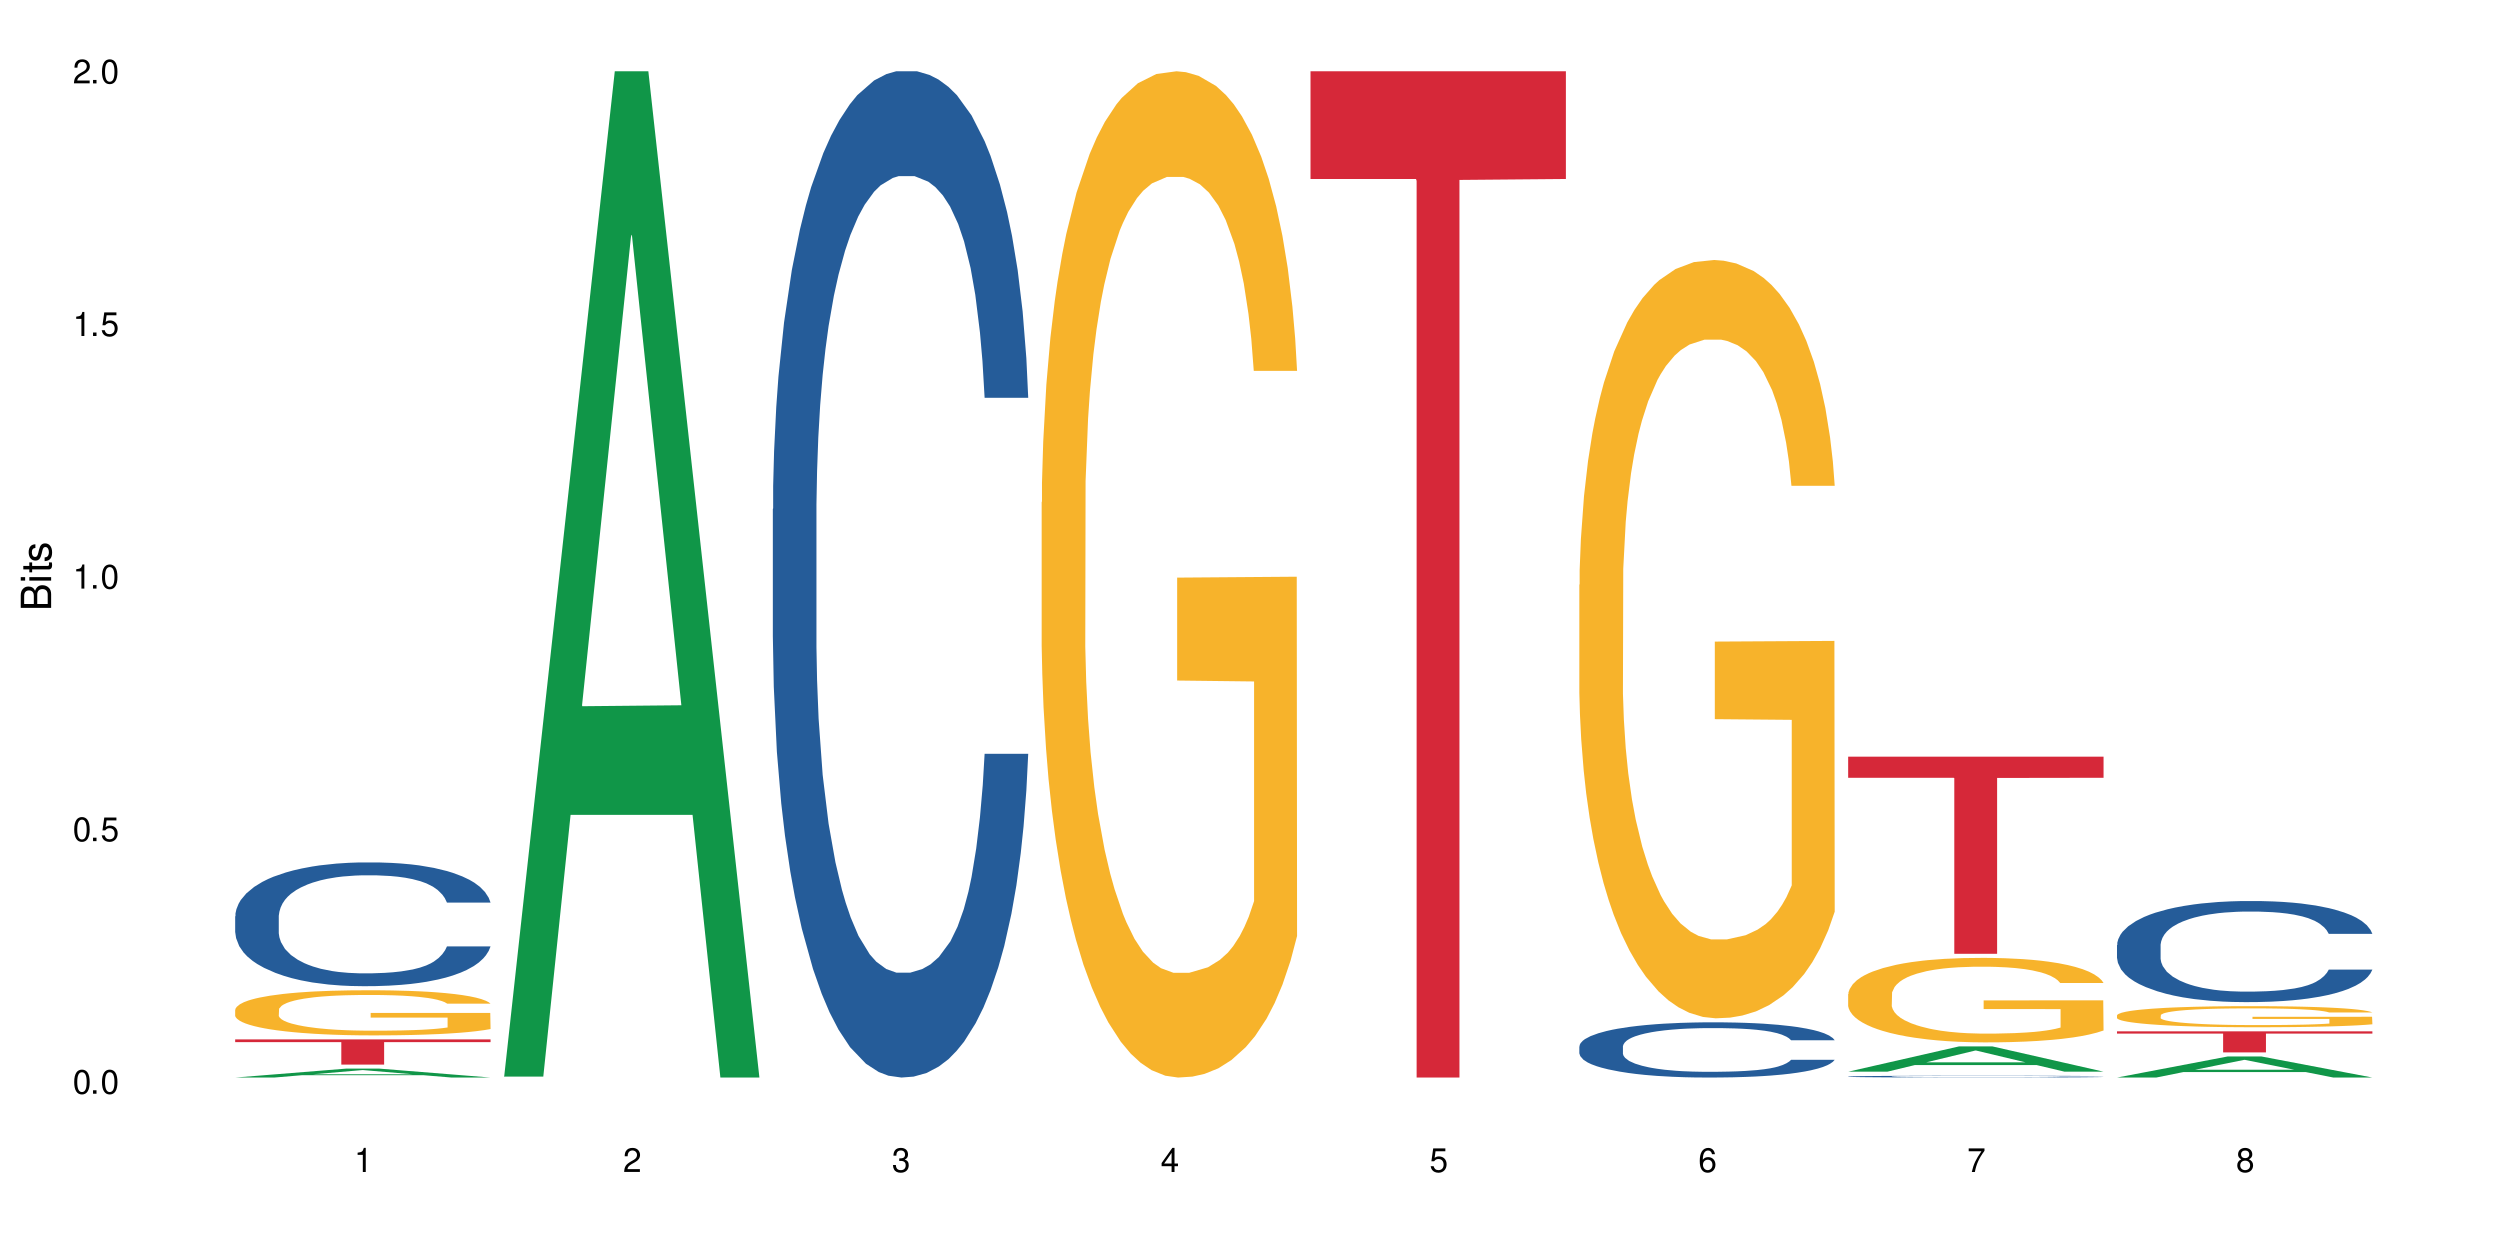 <?xml version="1.0" encoding="UTF-8"?>
<svg xmlns="http://www.w3.org/2000/svg" xmlns:xlink="http://www.w3.org/1999/xlink" width="720" height="360" viewBox="0 0 720 360">
<defs>
<g>
<g id="glyph-0-0">
</g>
<g id="glyph-0-1">
<path d="M 2.641 -6.938 C 2 -6.938 1.422 -6.656 1.078 -6.172 C 0.641 -5.562 0.406 -4.641 0.406 -3.359 C 0.406 -1.016 1.188 0.219 2.641 0.219 C 4.078 0.219 4.859 -1.016 4.859 -3.297 C 4.859 -4.641 4.656 -5.547 4.203 -6.172 C 3.844 -6.656 3.281 -6.938 2.641 -6.938 Z M 2.641 -6.188 C 3.547 -6.188 4 -5.25 4 -3.375 C 4 -1.406 3.562 -0.484 2.625 -0.484 C 1.734 -0.484 1.281 -1.438 1.281 -3.344 C 1.281 -5.25 1.734 -6.188 2.641 -6.188 Z M 2.641 -6.188 "/>
</g>
<g id="glyph-0-2">
<path d="M 1.828 -1 L 0.828 -1 L 0.828 0 L 1.828 0 Z M 1.828 -1 "/>
</g>
<g id="glyph-0-3">
<path d="M 4.562 -6.797 L 1.062 -6.797 L 0.547 -3.094 L 1.328 -3.094 C 1.719 -3.562 2.047 -3.734 2.578 -3.734 C 3.484 -3.734 4.062 -3.109 4.062 -2.094 C 4.062 -1.125 3.484 -0.531 2.578 -0.531 C 1.828 -0.531 1.375 -0.906 1.188 -1.672 L 0.328 -1.672 C 0.453 -1.109 0.547 -0.844 0.75 -0.594 C 1.125 -0.078 1.828 0.219 2.594 0.219 C 3.969 0.219 4.922 -0.781 4.922 -2.219 C 4.922 -3.562 4.031 -4.484 2.719 -4.484 C 2.25 -4.484 1.859 -4.359 1.469 -4.062 L 1.734 -5.969 L 4.562 -5.969 Z M 4.562 -6.797 "/>
</g>
<g id="glyph-0-4">
<path d="M 2.484 -4.938 L 2.484 0 L 3.328 0 L 3.328 -6.938 L 2.766 -6.938 C 2.469 -5.875 2.281 -5.734 0.984 -5.562 L 0.984 -4.938 Z M 2.484 -4.938 "/>
</g>
<g id="glyph-0-5">
<path d="M 4.859 -0.828 L 1.281 -0.828 C 1.359 -1.406 1.672 -1.781 2.5 -2.281 L 3.469 -2.828 C 4.406 -3.344 4.906 -4.062 4.906 -4.906 C 4.906 -5.484 4.672 -6.031 4.266 -6.406 C 3.859 -6.766 3.375 -6.938 2.719 -6.938 C 1.859 -6.938 1.219 -6.625 0.844 -6.031 C 0.609 -5.672 0.5 -5.234 0.484 -4.531 L 1.328 -4.531 C 1.359 -5.016 1.406 -5.281 1.531 -5.516 C 1.75 -5.938 2.188 -6.203 2.703 -6.203 C 3.469 -6.203 4.031 -5.641 4.031 -4.891 C 4.031 -4.344 3.719 -3.859 3.125 -3.516 L 2.234 -3 C 0.812 -2.172 0.406 -1.531 0.328 -0.016 L 4.859 -0.016 Z M 4.859 -0.828 "/>
</g>
<g id="glyph-0-6">
<path d="M 2.125 -3.188 L 2.578 -3.188 C 3.5 -3.188 3.984 -2.766 3.984 -1.922 C 3.984 -1.062 3.469 -0.531 2.594 -0.531 C 1.656 -0.531 1.203 -1 1.156 -2.016 L 0.312 -2.016 C 0.344 -1.453 0.438 -1.094 0.609 -0.781 C 0.953 -0.109 1.625 0.219 2.547 0.219 C 3.953 0.219 4.859 -0.625 4.859 -1.938 C 4.859 -2.828 4.516 -3.297 3.703 -3.594 C 4.344 -3.844 4.656 -4.328 4.656 -5.031 C 4.656 -6.219 3.875 -6.938 2.578 -6.938 C 1.203 -6.938 0.484 -6.172 0.453 -4.703 L 1.297 -4.703 C 1.312 -5.125 1.344 -5.359 1.453 -5.578 C 1.641 -5.969 2.062 -6.203 2.594 -6.203 C 3.344 -6.203 3.797 -5.75 3.797 -5 C 3.797 -4.516 3.609 -4.219 3.25 -4.047 C 3.016 -3.953 2.703 -3.922 2.125 -3.906 Z M 2.125 -3.188 "/>
</g>
<g id="glyph-0-7">
<path d="M 3.141 -1.672 L 3.141 0 L 3.984 0 L 3.984 -1.672 L 4.984 -1.672 L 4.984 -2.438 L 3.984 -2.438 L 3.984 -6.938 L 3.359 -6.938 L 0.266 -2.578 L 0.266 -1.672 Z M 3.141 -2.438 L 1 -2.438 L 3.141 -5.5 Z M 3.141 -2.438 "/>
</g>
<g id="glyph-0-8">
<path d="M 4.781 -5.125 C 4.609 -6.266 3.891 -6.938 2.844 -6.938 C 2.094 -6.938 1.422 -6.578 1.031 -5.953 C 0.594 -5.266 0.406 -4.422 0.406 -3.172 C 0.406 -2 0.578 -1.25 0.984 -0.641 C 1.359 -0.078 1.953 0.219 2.703 0.219 C 3.984 0.219 4.922 -0.75 4.922 -2.094 C 4.922 -3.375 4.062 -4.281 2.844 -4.281 C 2.172 -4.281 1.641 -4.031 1.281 -3.516 C 1.281 -5.234 1.828 -6.188 2.797 -6.188 C 3.391 -6.188 3.797 -5.797 3.938 -5.125 Z M 2.734 -3.531 C 3.547 -3.531 4.062 -2.953 4.062 -2.031 C 4.062 -1.156 3.484 -0.531 2.703 -0.531 C 1.922 -0.531 1.328 -1.188 1.328 -2.078 C 1.328 -2.938 1.906 -3.531 2.734 -3.531 Z M 2.734 -3.531 "/>
</g>
<g id="glyph-0-9">
<path d="M 4.984 -6.797 L 0.438 -6.797 L 0.438 -5.969 L 4.109 -5.969 C 2.5 -3.656 1.828 -2.234 1.328 0 L 2.219 0 C 2.594 -2.172 3.453 -4.047 4.984 -6.094 Z M 4.984 -6.797 "/>
</g>
<g id="glyph-0-10">
<path d="M 3.75 -3.656 C 4.469 -4.094 4.688 -4.438 4.688 -5.078 C 4.688 -6.172 3.844 -6.938 2.641 -6.938 C 1.438 -6.938 0.594 -6.172 0.594 -5.094 C 0.594 -4.438 0.812 -4.094 1.516 -3.656 C 0.734 -3.266 0.359 -2.703 0.359 -1.922 C 0.359 -0.656 1.281 0.219 2.641 0.219 C 3.984 0.219 4.922 -0.656 4.922 -1.922 C 4.922 -2.703 4.531 -3.266 3.75 -3.656 Z M 2.641 -6.188 C 3.359 -6.188 3.812 -5.75 3.812 -5.062 C 3.812 -4.406 3.344 -3.984 2.641 -3.984 C 1.922 -3.984 1.453 -4.406 1.453 -5.078 C 1.453 -5.75 1.922 -6.188 2.641 -6.188 Z M 2.641 -3.266 C 3.484 -3.266 4.062 -2.719 4.062 -1.906 C 4.062 -1.078 3.484 -0.531 2.625 -0.531 C 1.797 -0.531 1.219 -1.094 1.219 -1.906 C 1.219 -2.719 1.781 -3.266 2.641 -3.266 Z M 2.641 -3.266 "/>
</g>
<g id="glyph-1-0">
</g>
<g id="glyph-1-1">
<path d="M 0 -0.953 L 0 -4.891 C 0 -5.719 -0.234 -6.344 -0.734 -6.797 C -1.188 -7.234 -1.812 -7.469 -2.5 -7.469 C -3.547 -7.469 -4.188 -7 -4.625 -5.875 C -4.984 -6.688 -5.625 -7.094 -6.531 -7.094 C -7.172 -7.094 -7.734 -6.859 -8.141 -6.391 C -8.562 -5.922 -8.75 -5.344 -8.75 -4.5 L -8.75 -0.953 Z M -4.984 -2.062 L -7.766 -2.062 L -7.766 -4.219 C -7.766 -4.844 -7.688 -5.203 -7.453 -5.5 C -7.219 -5.812 -6.859 -5.969 -6.375 -5.969 C -5.891 -5.969 -5.531 -5.812 -5.297 -5.5 C -5.062 -5.203 -4.984 -4.844 -4.984 -4.219 Z M -0.984 -2.062 L -4 -2.062 L -4 -4.781 C -4 -5.766 -3.438 -6.359 -2.484 -6.359 C -1.547 -6.359 -0.984 -5.766 -0.984 -4.781 Z M -0.984 -2.062 "/>
</g>
<g id="glyph-1-2">
<path d="M -6.281 -1.797 L -6.281 -0.797 L 0 -0.797 L 0 -1.797 Z M -8.75 -1.797 L -8.75 -0.797 L -7.484 -0.797 L -7.484 -1.797 Z M -8.75 -1.797 "/>
</g>
<g id="glyph-1-3">
<path d="M -6.281 -3.047 L -6.281 -2.016 L -8.016 -2.016 L -8.016 -1.016 L -6.281 -1.016 L -6.281 -0.172 L -5.469 -0.172 L -5.469 -1.016 L -0.719 -1.016 C -0.078 -1.016 0.281 -1.453 0.281 -2.234 C 0.281 -2.5 0.25 -2.719 0.188 -3.047 L -0.641 -3.047 C -0.609 -2.906 -0.594 -2.766 -0.594 -2.562 C -0.594 -2.141 -0.719 -2.016 -1.156 -2.016 L -5.469 -2.016 L -5.469 -3.047 Z M -6.281 -3.047 "/>
</g>
<g id="glyph-1-4">
<path d="M -4.531 -5.25 C -5.766 -5.25 -6.469 -4.422 -6.469 -2.969 C -6.469 -1.516 -5.719 -0.562 -4.547 -0.562 C -3.562 -0.562 -3.094 -1.062 -2.734 -2.562 L -2.516 -3.484 C -2.344 -4.188 -2.094 -4.469 -1.641 -4.469 C -1.047 -4.469 -0.641 -3.875 -0.641 -3 C -0.641 -2.453 -0.797 -2 -1.062 -1.75 C -1.25 -1.594 -1.422 -1.531 -1.875 -1.469 L -1.875 -0.406 C -0.422 -0.453 0.281 -1.266 0.281 -2.922 C 0.281 -4.5 -0.5 -5.516 -1.719 -5.516 C -2.656 -5.516 -3.172 -4.984 -3.469 -3.734 L -3.703 -2.766 C -3.891 -1.953 -4.156 -1.609 -4.594 -1.609 C -5.188 -1.609 -5.547 -2.125 -5.547 -2.938 C -5.547 -3.75 -5.203 -4.172 -4.531 -4.203 Z M -4.531 -5.25 "/>
</g>
</g>
</defs>
<rect x="-72" y="-36" width="864" height="432" fill="rgb(100%, 100%, 100%)" fill-opacity="1"/>
<path fill-rule="nonzero" fill="rgb(6.275%, 58.824%, 28.235%)" fill-opacity="1" d="M 67.73 310.328 L 67.809 310.328 L 99.637 307.766 L 109.301 307.766 L 141.281 310.332 L 130.047 310.332 L 122.031 309.664 L 86.906 309.664 L 79.047 310.328 L 67.73 310.328 L 90.285 309.387 L 118.809 309.383 L 104.586 308.184 L 104.43 308.184 L 104.27 308.191 L 90.207 309.383 L 90.285 309.387 Z M 67.73 310.328 "/>
<path fill-rule="nonzero" fill="rgb(14.51%, 36.078%, 60%)" fill-opacity="1" d="M 67.73 263.895 L 67.82 263.863 L 67.82 263.082 L 68.09 261.844 L 68.719 260.281 L 69.344 259.203 L 70.961 257.281 L 73.203 255.426 L 75.535 253.992 L 77.238 253.145 L 78.766 252.492 L 82.262 251.289 L 84.504 250.668 L 86.926 250.117 L 89.887 249.562 L 92.039 249.234 L 96.883 248.715 L 100.469 248.488 L 103.25 248.391 L 109.262 248.391 L 112.848 248.52 L 115.449 248.684 L 118.32 248.941 L 120.742 249.234 L 124.957 249.953 L 128.727 250.863 L 130.43 251.387 L 133.121 252.395 L 135.184 253.375 L 136.617 254.219 L 138.234 255.426 L 139.668 256.891 L 140.746 258.555 L 141.281 259.953 L 128.727 259.953 L 128.098 258.652 L 127.379 257.641 L 126.035 256.305 L 124.688 255.359 L 122.805 254.414 L 121.102 253.797 L 118.77 253.18 L 116.707 252.785 L 114.555 252.492 L 112.488 252.297 L 108.543 252.102 L 103.969 252.102 L 102.266 252.168 L 98.766 252.43 L 96.883 252.656 L 94.191 253.113 L 92.309 253.535 L 90.066 254.188 L 88.539 254.742 L 86.656 255.59 L 85.312 256.336 L 83.785 257.414 L 82.891 258.227 L 82.082 259.141 L 81.363 260.215 L 80.828 261.355 L 80.469 262.559 L 80.289 263.73 L 80.289 268.781 L 80.469 269.953 L 80.918 271.324 L 82.082 273.309 L 83.785 275.035 L 85.762 276.406 L 87.645 277.383 L 88.719 277.836 L 90.156 278.359 L 92.398 279.012 L 95.629 279.66 L 97.512 279.922 L 100.383 280.184 L 103.34 280.312 L 107.289 280.312 L 110.785 280.184 L 113.117 280.02 L 115.539 279.762 L 118.859 279.207 L 120.922 278.684 L 122.715 278.066 L 124.062 277.445 L 124.957 276.926 L 126.305 275.914 L 127.379 274.809 L 128.188 273.668 L 128.727 272.559 L 141.281 272.559 L 140.746 273.863 L 139.938 275.133 L 139.129 276.078 L 137.875 277.219 L 136.441 278.23 L 134.375 279.367 L 132.672 280.117 L 130.43 280.934 L 128.367 281.551 L 126.125 282.105 L 122.805 282.758 L 120.652 283.082 L 118.32 283.375 L 115.539 283.637 L 112.043 283.863 L 108.273 283.996 L 104.777 284.027 L 101.008 283.961 L 98.227 283.832 L 94.551 283.539 L 89.977 282.953 L 86.656 282.332 L 84.055 281.715 L 81.812 281.062 L 79.301 280.184 L 76.074 278.75 L 74.098 277.641 L 72.754 276.73 L 71.23 275.461 L 70.152 274.32 L 68.898 272.496 L 68 270.184 L 67.73 268.391 Z M 67.73 263.895 "/>
<path fill-rule="nonzero" fill="rgb(96.863%, 70.196%, 16.863%)" fill-opacity="1" d="M 67.73 290.758 L 67.82 290.746 L 67.82 290.512 L 68.18 289.977 L 69.078 289.238 L 70.242 288.633 L 71.5 288.16 L 72.305 287.91 L 73.652 287.555 L 74.816 287.293 L 77.777 286.758 L 81.543 286.258 L 83.609 286.047 L 85.941 285.844 L 89.258 285.617 L 90.785 285.535 L 95.449 285.344 L 100.738 285.227 L 106.57 285.191 L 109.262 285.203 L 112.938 285.25 L 117.961 285.383 L 120.832 285.5 L 123.074 285.617 L 125.406 285.773 L 128.277 286.012 L 130.969 286.297 L 133.121 286.582 L 135.273 286.938 L 137.066 287.316 L 138.594 287.73 L 139.938 288.23 L 140.746 288.645 L 141.281 289.062 L 128.816 289.062 L 128.098 288.645 L 127.289 288.324 L 125.945 287.934 L 124.598 287.648 L 123.254 287.422 L 120.742 287.113 L 118.59 286.926 L 115.898 286.758 L 113.297 286.652 L 110.336 286.582 L 108.543 286.555 L 103.789 286.555 L 99.484 286.641 L 96.973 286.734 L 95.18 286.828 L 92.668 287.008 L 91.141 287.148 L 90.246 287.246 L 87.555 287.613 L 85.762 287.945 L 84.773 288.172 L 83.52 288.527 L 82.621 288.848 L 81.633 289.324 L 81.098 289.68 L 80.379 290.484 L 80.289 292.625 L 80.559 293.074 L 81.098 293.562 L 81.812 293.988 L 82.891 294.441 L 83.965 294.785 L 85.852 295.246 L 87.465 295.555 L 88.719 295.758 L 91.141 296.078 L 92.129 296.184 L 94.461 296.398 L 96.883 296.566 L 99.844 296.707 L 102.086 296.777 L 105.672 296.84 L 110.246 296.84 L 115.629 296.766 L 119.039 296.672 L 121.371 296.578 L 122.895 296.492 L 124.777 296.363 L 126.125 296.246 L 127.379 296.113 L 128.906 295.91 L 128.906 293.074 L 106.75 293.062 L 106.75 291.734 L 141.195 291.723 L 141.281 296.363 L 139.398 296.684 L 137.066 296.992 L 134.824 297.23 L 132.492 297.434 L 129.176 297.656 L 126.484 297.801 L 122.355 297.965 L 118.59 298.074 L 114.645 298.145 L 111.145 298.18 L 107.02 298.191 L 103.34 298.168 L 99.395 298.098 L 96.254 298 L 93.383 297.883 L 90.516 297.73 L 86.926 297.48 L 84.594 297.277 L 82.172 297.027 L 79.75 296.73 L 77.598 296.41 L 76.164 296.16 L 74.727 295.875 L 73.203 295.52 L 71.766 295.117 L 70.691 294.75 L 69.703 294.332 L 68.988 293.941 L 68.27 293.406 L 67.91 292.98 L 67.73 292.613 Z M 67.73 290.758 "/>
<path fill-rule="nonzero" fill="rgb(83.922%, 15.686%, 22.353%)" fill-opacity="1" d="M 67.73 299.355 L 141.281 299.355 L 141.281 300.133 L 110.629 300.137 L 110.629 306.602 L 98.297 306.602 L 98.297 300.145 L 98.117 300.133 L 67.73 300.133 Z M 67.73 299.355 "/>
<path fill-rule="nonzero" fill="rgb(6.275%, 58.824%, 28.235%)" fill-opacity="1" d="M 145.156 310.059 L 145.234 309.789 L 177.059 20.527 L 186.723 20.527 L 218.707 310.332 L 207.469 310.332 L 199.453 234.684 L 164.328 234.684 L 156.469 310.059 L 145.156 310.059 L 167.707 203.391 L 196.23 203.117 L 182.008 67.875 L 181.852 67.602 L 181.695 68.418 L 167.629 203.117 L 167.707 203.391 Z M 145.156 310.059 "/>
<path fill-rule="nonzero" fill="rgb(14.51%, 36.078%, 60%)" fill-opacity="1" d="M 222.578 146.621 L 222.668 146.355 L 222.668 140 L 222.938 129.934 L 223.562 117.215 L 224.191 108.477 L 225.809 92.844 L 228.051 77.746 L 230.383 66.09 L 232.086 59.203 L 233.609 53.902 L 237.109 44.102 L 239.352 39.07 L 241.773 34.566 L 244.734 30.062 L 246.887 27.414 L 251.73 23.176 L 255.316 21.32 L 258.098 20.527 L 264.109 20.527 L 267.695 21.586 L 270.297 22.91 L 273.168 25.031 L 275.59 27.414 L 279.805 33.242 L 283.57 40.66 L 285.277 44.898 L 287.969 53.109 L 290.031 61.055 L 291.465 67.945 L 293.082 77.746 L 294.516 89.668 L 295.59 103.176 L 296.129 114.566 L 283.57 114.566 L 282.945 103.973 L 282.227 95.758 L 280.883 84.898 L 279.535 77.215 L 277.652 69.535 L 275.949 64.5 L 273.617 59.469 L 271.551 56.289 L 269.398 53.902 L 267.336 52.316 L 263.391 50.727 L 258.816 50.727 L 257.109 51.254 L 253.613 53.375 L 251.73 55.23 L 249.039 58.938 L 247.156 62.383 L 244.914 67.68 L 243.387 72.184 L 241.504 79.07 L 240.16 85.164 L 238.633 93.906 L 237.738 100.527 L 236.93 107.945 L 236.211 116.688 L 235.672 125.957 L 235.316 135.762 L 235.137 145.297 L 235.137 186.355 L 235.316 195.895 L 235.762 207.02 L 236.93 223.18 L 238.633 237.219 L 240.605 248.344 L 242.492 256.293 L 243.566 260 L 245.004 264.238 L 247.246 269.535 L 250.473 274.836 L 252.355 276.953 L 255.227 279.074 L 258.188 280.133 L 262.133 280.133 L 265.633 279.074 L 267.965 277.75 L 270.387 275.629 L 273.707 271.125 L 275.77 266.887 L 277.562 261.855 L 278.906 256.82 L 279.805 252.582 L 281.148 244.371 L 282.227 235.363 L 283.035 226.094 L 283.57 217.086 L 296.129 217.086 L 295.59 227.684 L 294.785 238.012 L 293.977 245.695 L 292.723 254.969 L 291.285 263.18 L 289.223 272.449 L 287.52 278.543 L 285.277 285.168 L 283.215 290.199 L 280.973 294.703 L 277.652 300 L 275.5 302.648 L 273.168 305.035 L 270.387 307.152 L 266.887 309.008 L 263.121 310.066 L 259.621 310.332 L 255.855 309.801 L 253.074 308.742 L 249.398 306.359 L 244.824 301.59 L 241.504 296.559 L 238.902 291.523 L 236.66 286.227 L 234.148 279.074 L 230.918 267.418 L 228.945 258.41 L 227.602 250.992 L 226.074 240.664 L 225 231.391 L 223.742 216.555 L 222.848 197.746 L 222.578 183.18 Z M 222.578 146.621 "/>
<path fill-rule="nonzero" fill="rgb(96.863%, 70.196%, 16.863%)" fill-opacity="1" d="M 300 144.652 L 300.09 144.387 L 300.09 139.094 L 300.449 127.184 L 301.348 110.777 L 302.512 97.277 L 303.77 86.691 L 304.574 81.133 L 305.922 73.195 L 307.086 67.371 L 310.047 55.461 L 313.816 44.348 L 315.879 39.582 L 318.211 35.082 L 321.527 30.055 L 323.055 28.203 L 327.719 23.965 L 333.012 21.32 L 338.84 20.527 L 341.531 20.789 L 345.207 21.848 L 350.23 24.762 L 353.102 27.406 L 355.344 30.055 L 357.676 33.496 L 360.547 38.789 L 363.238 45.141 L 365.391 51.492 L 367.543 59.43 L 369.336 67.902 L 370.863 77.164 L 372.207 88.281 L 373.016 97.543 L 373.555 106.805 L 361.086 106.805 L 360.367 97.543 L 359.559 90.398 L 358.215 81.664 L 356.871 75.312 L 355.523 70.281 L 353.012 63.402 L 350.859 59.168 L 348.168 55.461 L 345.566 53.078 L 342.609 51.492 L 340.812 50.961 L 336.059 50.961 L 331.754 52.816 L 329.242 54.934 L 327.449 57.051 L 324.938 61.02 L 323.414 64.195 L 322.516 66.312 L 319.824 74.516 L 318.031 81.93 L 317.043 86.957 L 315.789 94.898 L 314.891 102.043 L 313.902 112.629 L 313.367 120.57 L 312.648 138.566 L 312.559 186.207 L 312.828 196.262 L 313.367 207.113 L 314.082 216.641 L 315.16 226.699 L 316.234 234.375 L 318.121 244.695 L 319.734 251.578 L 320.992 256.078 L 323.414 263.223 L 324.398 265.605 L 326.73 270.367 L 329.152 274.074 L 332.113 277.25 L 334.355 278.836 L 337.941 280.16 L 342.52 280.16 L 347.898 278.574 L 351.309 276.457 L 353.641 274.34 L 355.164 272.484 L 357.047 269.574 L 358.395 266.926 L 359.648 264.016 L 361.176 259.516 L 361.176 196.262 L 339.02 195.996 L 339.02 166.355 L 373.465 166.09 L 373.555 269.574 L 371.668 276.719 L 369.336 283.602 L 367.094 288.895 L 364.762 293.395 L 361.445 298.422 L 358.754 301.598 L 354.629 305.305 L 350.859 307.688 L 346.914 309.273 L 343.414 310.066 L 339.289 310.332 L 335.609 309.805 L 331.664 308.215 L 328.523 306.098 L 325.656 303.453 L 322.785 300.012 L 319.195 294.453 L 316.863 289.953 L 314.441 284.395 L 312.02 277.777 L 309.867 270.633 L 308.434 265.074 L 306.996 258.723 L 305.473 250.781 L 304.039 241.785 L 302.961 233.578 L 301.973 224.316 L 301.258 215.582 L 300.539 203.672 L 300.18 194.145 L 300 185.941 Z M 300 144.652 "/>
<path fill-rule="nonzero" fill="rgb(83.922%, 15.686%, 22.353%)" fill-opacity="1" d="M 377.426 20.527 L 450.977 20.527 L 450.977 51.547 L 420.324 51.82 L 420.324 310.332 L 407.988 310.332 L 407.988 52.094 L 407.809 51.547 L 377.426 51.547 Z M 377.426 20.527 "/>
<path fill-rule="nonzero" fill="rgb(14.51%, 36.078%, 60%)" fill-opacity="1" d="M 454.848 301.355 L 454.938 301.344 L 454.938 300.992 L 455.207 300.441 L 455.836 299.746 L 456.461 299.266 L 458.078 298.406 L 460.32 297.582 L 462.652 296.941 L 464.355 296.562 L 465.879 296.273 L 469.379 295.734 L 471.621 295.461 L 474.043 295.211 L 477.004 294.965 L 479.156 294.82 L 484 294.59 L 487.586 294.488 L 490.367 294.441 L 496.379 294.441 L 499.965 294.5 L 502.566 294.574 L 505.438 294.691 L 507.859 294.82 L 512.074 295.141 L 515.844 295.547 L 517.547 295.777 L 520.238 296.23 L 522.301 296.664 L 523.734 297.043 L 525.352 297.582 L 526.785 298.234 L 527.863 298.973 L 528.398 299.598 L 515.844 299.598 L 515.215 299.02 L 514.496 298.566 L 513.152 297.973 L 511.805 297.551 L 509.922 297.129 L 508.219 296.855 L 505.887 296.578 L 503.824 296.402 L 501.672 296.273 L 499.605 296.188 L 495.66 296.098 L 491.086 296.098 L 489.383 296.129 L 485.883 296.242 L 484 296.344 L 481.309 296.551 L 479.426 296.738 L 477.184 297.027 L 475.656 297.273 L 473.773 297.652 L 472.43 297.988 L 470.902 298.465 L 470.008 298.828 L 469.199 299.234 L 468.48 299.715 L 467.945 300.223 L 467.586 300.762 L 467.406 301.285 L 467.406 303.535 L 467.586 304.059 L 468.035 304.668 L 469.199 305.555 L 470.902 306.324 L 472.879 306.934 L 474.762 307.371 L 475.836 307.574 L 477.273 307.805 L 479.516 308.098 L 482.742 308.387 L 484.629 308.504 L 487.496 308.617 L 490.457 308.676 L 494.406 308.676 L 497.902 308.617 L 500.234 308.547 L 502.656 308.43 L 505.977 308.184 L 508.039 307.949 L 509.832 307.676 L 511.18 307.398 L 512.074 307.168 L 513.422 306.715 L 514.496 306.223 L 515.305 305.715 L 515.844 305.219 L 528.398 305.219 L 527.863 305.801 L 527.055 306.367 L 526.246 306.789 L 524.992 307.297 L 523.555 307.746 L 521.492 308.254 L 519.789 308.59 L 517.547 308.953 L 515.484 309.23 L 513.242 309.477 L 509.922 309.766 L 507.77 309.91 L 505.438 310.043 L 502.656 310.156 L 499.16 310.262 L 495.391 310.316 L 491.895 310.332 L 488.125 310.305 L 485.344 310.246 L 481.668 310.113 L 477.094 309.852 L 473.773 309.578 L 471.172 309.301 L 468.93 309.012 L 466.418 308.617 L 463.191 307.98 L 461.215 307.484 L 459.871 307.078 L 458.348 306.512 L 457.27 306.004 L 456.016 305.191 L 455.117 304.16 L 454.848 303.359 Z M 454.848 301.355 "/>
<path fill-rule="nonzero" fill="rgb(96.863%, 70.196%, 16.863%)" fill-opacity="1" d="M 454.848 168.422 L 454.938 168.223 L 454.938 164.234 L 455.297 155.258 L 456.191 142.895 L 457.359 132.723 L 458.613 124.742 L 459.422 120.555 L 460.77 114.57 L 461.934 110.184 L 464.895 101.207 L 468.66 92.832 L 470.723 89.242 L 473.055 85.852 L 476.375 82.062 L 477.898 80.664 L 482.562 77.473 L 487.855 75.48 L 493.688 74.879 L 496.379 75.082 L 500.055 75.879 L 505.078 78.07 L 507.949 80.066 L 510.191 82.062 L 512.523 84.652 L 515.395 88.645 L 518.086 93.43 L 520.238 98.215 L 522.391 104.199 L 524.184 110.582 L 525.711 117.562 L 527.055 125.941 L 527.863 132.922 L 528.398 139.902 L 515.934 139.902 L 515.215 132.922 L 514.406 127.535 L 513.062 120.953 L 511.715 116.168 L 510.371 112.379 L 507.859 107.191 L 505.707 104 L 503.016 101.207 L 500.414 99.414 L 497.453 98.215 L 495.66 97.816 L 490.906 97.816 L 486.602 99.215 L 484.09 100.809 L 482.297 102.406 L 479.785 105.398 L 478.258 107.789 L 477.363 109.387 L 474.672 115.57 L 472.879 121.152 L 471.891 124.941 L 470.633 130.926 L 469.738 136.312 L 468.75 144.289 L 468.211 150.273 L 467.496 163.836 L 467.406 199.738 L 467.676 207.316 L 468.211 215.492 L 468.93 222.672 L 470.008 230.254 L 471.082 236.035 L 472.965 243.816 L 474.582 249 L 475.836 252.391 L 478.258 257.777 L 479.246 259.57 L 481.578 263.16 L 484 265.953 L 486.961 268.348 L 489.203 269.543 L 492.789 270.543 L 497.363 270.543 L 502.746 269.344 L 506.156 267.75 L 508.488 266.152 L 510.012 264.758 L 511.895 262.562 L 513.242 260.57 L 514.496 258.375 L 516.023 254.984 L 516.023 207.316 L 493.867 207.117 L 493.867 184.777 L 528.309 184.578 L 528.398 262.562 L 526.516 267.949 L 524.184 273.133 L 521.941 277.125 L 519.609 280.516 L 516.289 284.305 L 513.602 286.695 L 509.473 289.488 L 505.707 291.285 L 501.758 292.48 L 498.262 293.078 L 494.137 293.277 L 490.457 292.879 L 486.512 291.684 L 483.371 290.086 L 480.5 288.094 L 477.633 285.5 L 474.043 281.312 L 471.711 277.922 L 469.289 273.734 L 466.867 268.746 L 464.715 263.363 L 463.281 259.172 L 461.844 254.387 L 460.32 248.402 L 458.883 241.621 L 457.809 235.438 L 456.82 228.457 L 456.102 221.875 L 455.387 212.902 L 455.027 205.719 L 454.848 199.539 Z M 454.848 168.422 "/>
<path fill-rule="nonzero" fill="rgb(6.275%, 58.824%, 28.235%)" fill-opacity="1" d="M 532.27 308.637 L 532.352 308.633 L 564.176 301.371 L 573.84 301.371 L 605.824 308.645 L 594.586 308.645 L 586.57 306.746 L 551.445 306.746 L 543.586 308.637 L 532.27 308.637 L 554.824 305.961 L 583.348 305.953 L 569.125 302.559 L 568.969 302.551 L 568.812 302.57 L 554.746 305.953 L 554.824 305.961 Z M 532.27 308.637 "/>
<path fill-rule="nonzero" fill="rgb(14.51%, 36.078%, 60%)" fill-opacity="1" d="M 532.27 310.035 L 532.359 310.035 L 532.359 310.023 L 532.629 310.008 L 533.258 309.984 L 533.887 309.969 L 535.5 309.938 L 537.742 309.91 L 540.074 309.891 L 541.777 309.879 L 543.305 309.867 L 546.801 309.852 L 549.043 309.844 L 551.465 309.832 L 554.426 309.824 L 556.578 309.82 L 561.422 309.812 L 565.012 309.809 L 577.391 309.809 L 579.992 309.812 L 582.859 309.816 L 585.281 309.82 L 589.5 309.832 L 593.266 309.844 L 594.969 309.852 L 597.66 309.867 L 599.723 309.883 L 601.16 309.895 L 602.773 309.91 L 604.207 309.934 L 605.285 309.957 L 605.824 309.98 L 593.266 309.98 L 592.637 309.961 L 591.922 309.945 L 590.574 309.926 L 589.23 309.91 L 587.344 309.898 L 585.641 309.887 L 583.309 309.879 L 581.246 309.875 L 579.094 309.867 L 577.031 309.867 L 573.082 309.863 L 566.805 309.863 L 563.305 309.867 L 561.422 309.871 L 558.73 309.879 L 556.848 309.883 L 554.605 309.895 L 553.082 309.902 L 551.199 309.914 L 549.852 309.926 L 548.328 309.941 L 547.43 309.953 L 546.621 309.965 L 545.906 309.98 L 545.367 310 L 545.008 310.016 L 544.828 310.035 L 544.828 310.109 L 545.008 310.125 L 545.457 310.145 L 546.621 310.176 L 548.328 310.199 L 550.301 310.219 L 552.184 310.234 L 553.262 310.242 L 554.695 310.25 L 556.938 310.258 L 560.168 310.27 L 562.051 310.273 L 564.922 310.277 L 575.324 310.277 L 577.656 310.273 L 580.078 310.27 L 583.398 310.262 L 585.461 310.254 L 587.254 310.246 L 589.5 310.227 L 590.844 310.215 L 591.922 310.195 L 592.727 310.18 L 593.266 310.164 L 605.824 310.164 L 605.285 310.184 L 604.477 310.203 L 603.672 310.215 L 602.414 310.23 L 600.98 310.246 L 598.918 310.266 L 597.211 310.273 L 594.969 310.285 L 592.906 310.297 L 590.664 310.305 L 587.344 310.312 L 585.191 310.32 L 582.859 310.324 L 580.078 310.328 L 576.582 310.328 L 572.816 310.332 L 565.551 310.332 L 562.77 310.328 L 559.09 310.324 L 554.516 310.316 L 551.199 310.309 L 548.598 310.297 L 546.355 310.289 L 543.844 310.277 L 540.613 310.254 L 538.641 310.238 L 537.293 310.227 L 535.77 310.207 L 534.691 310.191 L 533.438 310.164 L 532.539 310.129 L 532.27 310.102 Z M 532.27 310.035 "/>
<path fill-rule="nonzero" fill="rgb(96.863%, 70.196%, 16.863%)" fill-opacity="1" d="M 532.27 286.293 L 532.359 286.27 L 532.359 285.824 L 532.719 284.824 L 533.617 283.445 L 534.781 282.312 L 536.039 281.422 L 536.844 280.957 L 538.191 280.289 L 539.355 279.801 L 542.316 278.801 L 546.086 277.867 L 548.148 277.469 L 550.48 277.09 L 553.797 276.668 L 555.324 276.512 L 559.988 276.156 L 565.281 275.934 L 571.109 275.867 L 573.801 275.887 L 577.48 275.977 L 582.5 276.223 L 585.371 276.445 L 587.613 276.668 L 589.945 276.957 L 592.816 277.398 L 595.508 277.934 L 597.66 278.469 L 599.812 279.133 L 601.609 279.844 L 603.133 280.625 L 604.477 281.559 L 605.285 282.336 L 605.824 283.113 L 593.355 283.113 L 592.637 282.336 L 591.832 281.734 L 590.484 281 L 589.141 280.469 L 587.793 280.047 L 585.281 279.469 L 583.129 279.113 L 580.438 278.801 L 577.836 278.602 L 574.879 278.469 L 573.082 278.422 L 568.328 278.422 L 564.023 278.578 L 561.512 278.758 L 559.719 278.934 L 557.207 279.266 L 555.684 279.535 L 554.785 279.711 L 552.094 280.402 L 550.301 281.023 L 549.312 281.445 L 548.059 282.113 L 547.16 282.711 L 546.176 283.602 L 545.637 284.27 L 544.918 285.781 L 544.828 289.781 L 545.098 290.625 L 545.637 291.539 L 546.355 292.336 L 547.43 293.184 L 548.508 293.828 L 550.391 294.695 L 552.004 295.27 L 553.262 295.648 L 555.684 296.25 L 556.668 296.449 L 559 296.852 L 561.422 297.16 L 564.383 297.426 L 566.625 297.562 L 570.215 297.672 L 574.789 297.672 L 580.168 297.539 L 583.578 297.359 L 585.91 297.184 L 587.434 297.027 L 589.32 296.781 L 590.664 296.562 L 591.922 296.316 L 593.445 295.938 L 593.445 290.625 L 571.289 290.605 L 571.289 288.113 L 605.734 288.094 L 605.824 296.781 L 603.941 297.383 L 601.609 297.961 L 599.363 298.406 L 597.031 298.785 L 593.715 299.207 L 591.023 299.473 L 586.898 299.785 L 583.129 299.984 L 579.184 300.117 L 575.684 300.184 L 571.559 300.207 L 567.883 300.16 L 563.934 300.027 L 560.797 299.852 L 557.926 299.629 L 555.055 299.34 L 551.465 298.871 L 549.133 298.496 L 546.711 298.027 L 544.289 297.473 L 542.137 296.871 L 540.703 296.406 L 539.266 295.871 L 537.742 295.203 L 536.309 294.449 L 535.23 293.762 L 534.246 292.98 L 533.527 292.25 L 532.809 291.25 L 532.449 290.449 L 532.27 289.758 Z M 532.27 286.293 "/>
<path fill-rule="nonzero" fill="rgb(83.922%, 15.686%, 22.353%)" fill-opacity="1" d="M 532.27 217.922 L 605.824 217.922 L 605.824 224 L 575.168 224.051 L 575.168 274.703 L 562.836 274.703 L 562.836 224.105 L 562.656 224 L 532.27 224 Z M 532.27 217.922 "/>
<path fill-rule="nonzero" fill="rgb(6.275%, 58.824%, 28.235%)" fill-opacity="1" d="M 609.695 310.328 L 609.773 310.32 L 641.598 304.258 L 651.266 304.258 L 683.246 310.332 L 672.008 310.332 L 663.996 308.746 L 628.867 308.746 L 621.012 310.328 L 609.695 310.328 L 632.246 308.09 L 660.773 308.086 L 646.551 305.25 L 646.391 305.242 L 646.234 305.262 L 632.168 308.086 L 632.246 308.09 Z M 609.695 310.328 "/>
<path fill-rule="nonzero" fill="rgb(14.51%, 36.078%, 60%)" fill-opacity="1" d="M 609.695 272.172 L 609.785 272.148 L 609.785 271.508 L 610.055 270.496 L 610.68 269.223 L 611.309 268.344 L 612.922 266.773 L 615.164 265.258 L 617.5 264.086 L 619.203 263.395 L 620.727 262.863 L 624.227 261.879 L 626.469 261.375 L 628.891 260.922 L 631.852 260.469 L 634.004 260.203 L 638.848 259.777 L 642.434 259.594 L 645.215 259.512 L 651.223 259.512 L 654.812 259.617 L 657.414 259.75 L 660.285 259.965 L 662.707 260.203 L 666.922 260.789 L 670.688 261.535 L 672.395 261.961 L 675.086 262.785 L 677.148 263.582 L 678.582 264.273 L 680.195 265.258 L 681.633 266.453 L 682.707 267.812 L 683.246 268.957 L 670.688 268.957 L 670.062 267.891 L 669.344 267.066 L 667.996 265.977 L 666.652 265.203 L 664.77 264.434 L 663.066 263.93 L 660.734 263.422 L 658.668 263.102 L 656.516 262.863 L 654.453 262.703 L 650.508 262.543 L 645.934 262.543 L 644.227 262.598 L 640.73 262.812 L 638.848 262.996 L 636.156 263.371 L 634.273 263.715 L 632.027 264.246 L 630.504 264.699 L 628.621 265.391 L 627.273 266.004 L 625.75 266.879 L 624.852 267.547 L 624.047 268.289 L 623.328 269.168 L 622.789 270.098 L 622.43 271.082 L 622.254 272.039 L 622.254 276.164 L 622.43 277.121 L 622.879 278.238 L 624.047 279.859 L 625.75 281.27 L 627.723 282.387 L 629.605 283.184 L 630.684 283.559 L 632.117 283.984 L 634.363 284.516 L 637.59 285.047 L 639.473 285.262 L 642.344 285.473 L 645.305 285.578 L 649.25 285.578 L 652.75 285.473 L 655.082 285.34 L 657.504 285.129 L 660.82 284.676 L 662.887 284.25 L 664.68 283.742 L 666.023 283.238 L 666.922 282.812 L 668.266 281.988 L 669.344 281.086 L 670.152 280.152 L 670.688 279.25 L 683.246 279.25 L 682.707 280.312 L 681.902 281.352 L 681.094 282.121 L 679.84 283.051 L 678.402 283.879 L 676.34 284.809 L 674.637 285.418 L 672.395 286.086 L 670.332 286.59 L 668.086 287.043 L 664.77 287.574 L 662.617 287.84 L 660.285 288.078 L 657.504 288.293 L 654.004 288.48 L 650.238 288.586 L 646.738 288.613 L 642.973 288.559 L 640.191 288.453 L 636.516 288.211 L 631.941 287.734 L 628.621 287.23 L 626.02 286.723 L 623.777 286.191 L 621.266 285.473 L 618.035 284.301 L 616.062 283.398 L 614.719 282.652 L 613.191 281.617 L 612.117 280.684 L 610.859 279.195 L 609.965 277.309 L 609.695 275.844 Z M 609.695 272.172 "/>
<path fill-rule="nonzero" fill="rgb(96.863%, 70.196%, 16.863%)" fill-opacity="1" d="M 609.695 292.379 L 609.785 292.371 L 609.785 292.262 L 610.145 292.012 L 611.039 291.668 L 612.207 291.387 L 613.461 291.164 L 614.27 291.047 L 615.613 290.879 L 616.781 290.758 L 619.742 290.508 L 623.508 290.273 L 625.57 290.176 L 627.902 290.082 L 631.223 289.977 L 632.746 289.938 L 637.41 289.848 L 642.703 289.793 L 648.535 289.777 L 651.223 289.781 L 654.902 289.805 L 659.926 289.863 L 662.797 289.918 L 665.039 289.977 L 667.371 290.047 L 670.242 290.16 L 672.93 290.293 L 675.086 290.426 L 677.238 290.59 L 679.031 290.77 L 680.555 290.965 L 681.902 291.195 L 682.707 291.391 L 683.246 291.586 L 670.777 291.586 L 670.062 291.391 L 669.254 291.242 L 667.91 291.059 L 666.562 290.926 L 665.219 290.82 L 662.707 290.676 L 660.555 290.586 L 657.863 290.508 L 655.262 290.457 L 652.301 290.426 L 650.508 290.414 L 645.754 290.414 L 641.449 290.453 L 638.938 290.496 L 637.141 290.543 L 634.629 290.625 L 633.105 290.691 L 632.207 290.734 L 629.52 290.906 L 627.723 291.062 L 626.738 291.168 L 625.48 291.336 L 624.586 291.484 L 623.598 291.707 L 623.059 291.875 L 622.344 292.25 L 622.254 293.25 L 622.52 293.461 L 623.059 293.688 L 623.777 293.887 L 624.852 294.098 L 625.93 294.258 L 627.812 294.477 L 629.43 294.621 L 630.684 294.715 L 633.105 294.863 L 634.094 294.914 L 636.426 295.016 L 638.848 295.09 L 641.805 295.16 L 644.047 295.191 L 647.637 295.219 L 652.211 295.219 L 657.594 295.188 L 661 295.141 L 663.332 295.098 L 664.859 295.059 L 666.742 294.996 L 668.086 294.941 L 669.344 294.879 L 670.867 294.785 L 670.867 293.461 L 648.715 293.453 L 648.715 292.832 L 683.156 292.828 L 683.246 294.996 L 681.363 295.148 L 679.031 295.293 L 676.789 295.402 L 674.457 295.496 L 671.137 295.602 L 668.445 295.668 L 664.32 295.746 L 660.555 295.797 L 656.605 295.828 L 653.109 295.848 L 648.98 295.852 L 645.305 295.84 L 641.359 295.809 L 638.219 295.762 L 635.348 295.707 L 632.477 295.637 L 628.891 295.52 L 626.559 295.426 L 624.137 295.309 L 621.715 295.168 L 619.562 295.02 L 618.125 294.902 L 616.691 294.77 L 615.164 294.602 L 613.73 294.414 L 612.656 294.242 L 611.668 294.047 L 610.949 293.867 L 610.234 293.617 L 609.875 293.414 L 609.695 293.242 Z M 609.695 292.379 "/>
<path fill-rule="nonzero" fill="rgb(83.922%, 15.686%, 22.353%)" fill-opacity="1" d="M 609.695 297.016 L 683.246 297.016 L 683.246 297.668 L 652.594 297.672 L 652.594 303.094 L 640.258 303.094 L 640.258 297.676 L 640.082 297.668 L 609.695 297.668 Z M 609.695 297.016 "/>
<g fill="rgb(0%, 0%, 0%)" fill-opacity="1">
<use xlink:href="#glyph-0-1" x="20.965" y="314.993"/>
<use xlink:href="#glyph-0-2" x="25.965" y="314.993"/>
<use xlink:href="#glyph-0-1" x="28.965" y="314.993"/>
</g>
<g fill="rgb(0%, 0%, 0%)" fill-opacity="1">
<use xlink:href="#glyph-0-1" x="20.965" y="242.251"/>
<use xlink:href="#glyph-0-2" x="25.965" y="242.251"/>
<use xlink:href="#glyph-0-3" x="28.965" y="242.251"/>
</g>
<g fill="rgb(0%, 0%, 0%)" fill-opacity="1">
<use xlink:href="#glyph-0-4" x="20.965" y="169.509"/>
<use xlink:href="#glyph-0-2" x="25.965" y="169.509"/>
<use xlink:href="#glyph-0-1" x="28.965" y="169.509"/>
</g>
<g fill="rgb(0%, 0%, 0%)" fill-opacity="1">
<use xlink:href="#glyph-0-4" x="20.965" y="96.767"/>
<use xlink:href="#glyph-0-2" x="25.965" y="96.767"/>
<use xlink:href="#glyph-0-3" x="28.965" y="96.767"/>
</g>
<g fill="rgb(0%, 0%, 0%)" fill-opacity="1">
<use xlink:href="#glyph-0-5" x="20.965" y="24.024"/>
<use xlink:href="#glyph-0-2" x="25.965" y="24.024"/>
<use xlink:href="#glyph-0-1" x="28.965" y="24.024"/>
</g>
<g fill="rgb(0%, 0%, 0%)" fill-opacity="1">
<use xlink:href="#glyph-0-4" x="102.008" y="337.532"/>
</g>
<g fill="rgb(0%, 0%, 0%)" fill-opacity="1">
<use xlink:href="#glyph-0-5" x="179.43" y="337.532"/>
</g>
<g fill="rgb(0%, 0%, 0%)" fill-opacity="1">
<use xlink:href="#glyph-0-6" x="256.855" y="337.532"/>
</g>
<g fill="rgb(0%, 0%, 0%)" fill-opacity="1">
<use xlink:href="#glyph-0-7" x="334.277" y="337.532"/>
</g>
<g fill="rgb(0%, 0%, 0%)" fill-opacity="1">
<use xlink:href="#glyph-0-3" x="411.699" y="337.532"/>
</g>
<g fill="rgb(0%, 0%, 0%)" fill-opacity="1">
<use xlink:href="#glyph-0-8" x="489.125" y="337.532"/>
</g>
<g fill="rgb(0%, 0%, 0%)" fill-opacity="1">
<use xlink:href="#glyph-0-9" x="566.547" y="337.532"/>
</g>
<g fill="rgb(0%, 0%, 0%)" fill-opacity="1">
<use xlink:href="#glyph-0-10" x="643.969" y="337.532"/>
</g>
<g fill="rgb(0%, 0%, 0%)" fill-opacity="1">
<use xlink:href="#glyph-1-1" x="14.725" y="176.012"/>
<use xlink:href="#glyph-1-2" x="14.725" y="168.012"/>
<use xlink:href="#glyph-1-3" x="14.725" y="165.012"/>
<use xlink:href="#glyph-1-4" x="14.725" y="162.012"/>
</g>
</svg>
